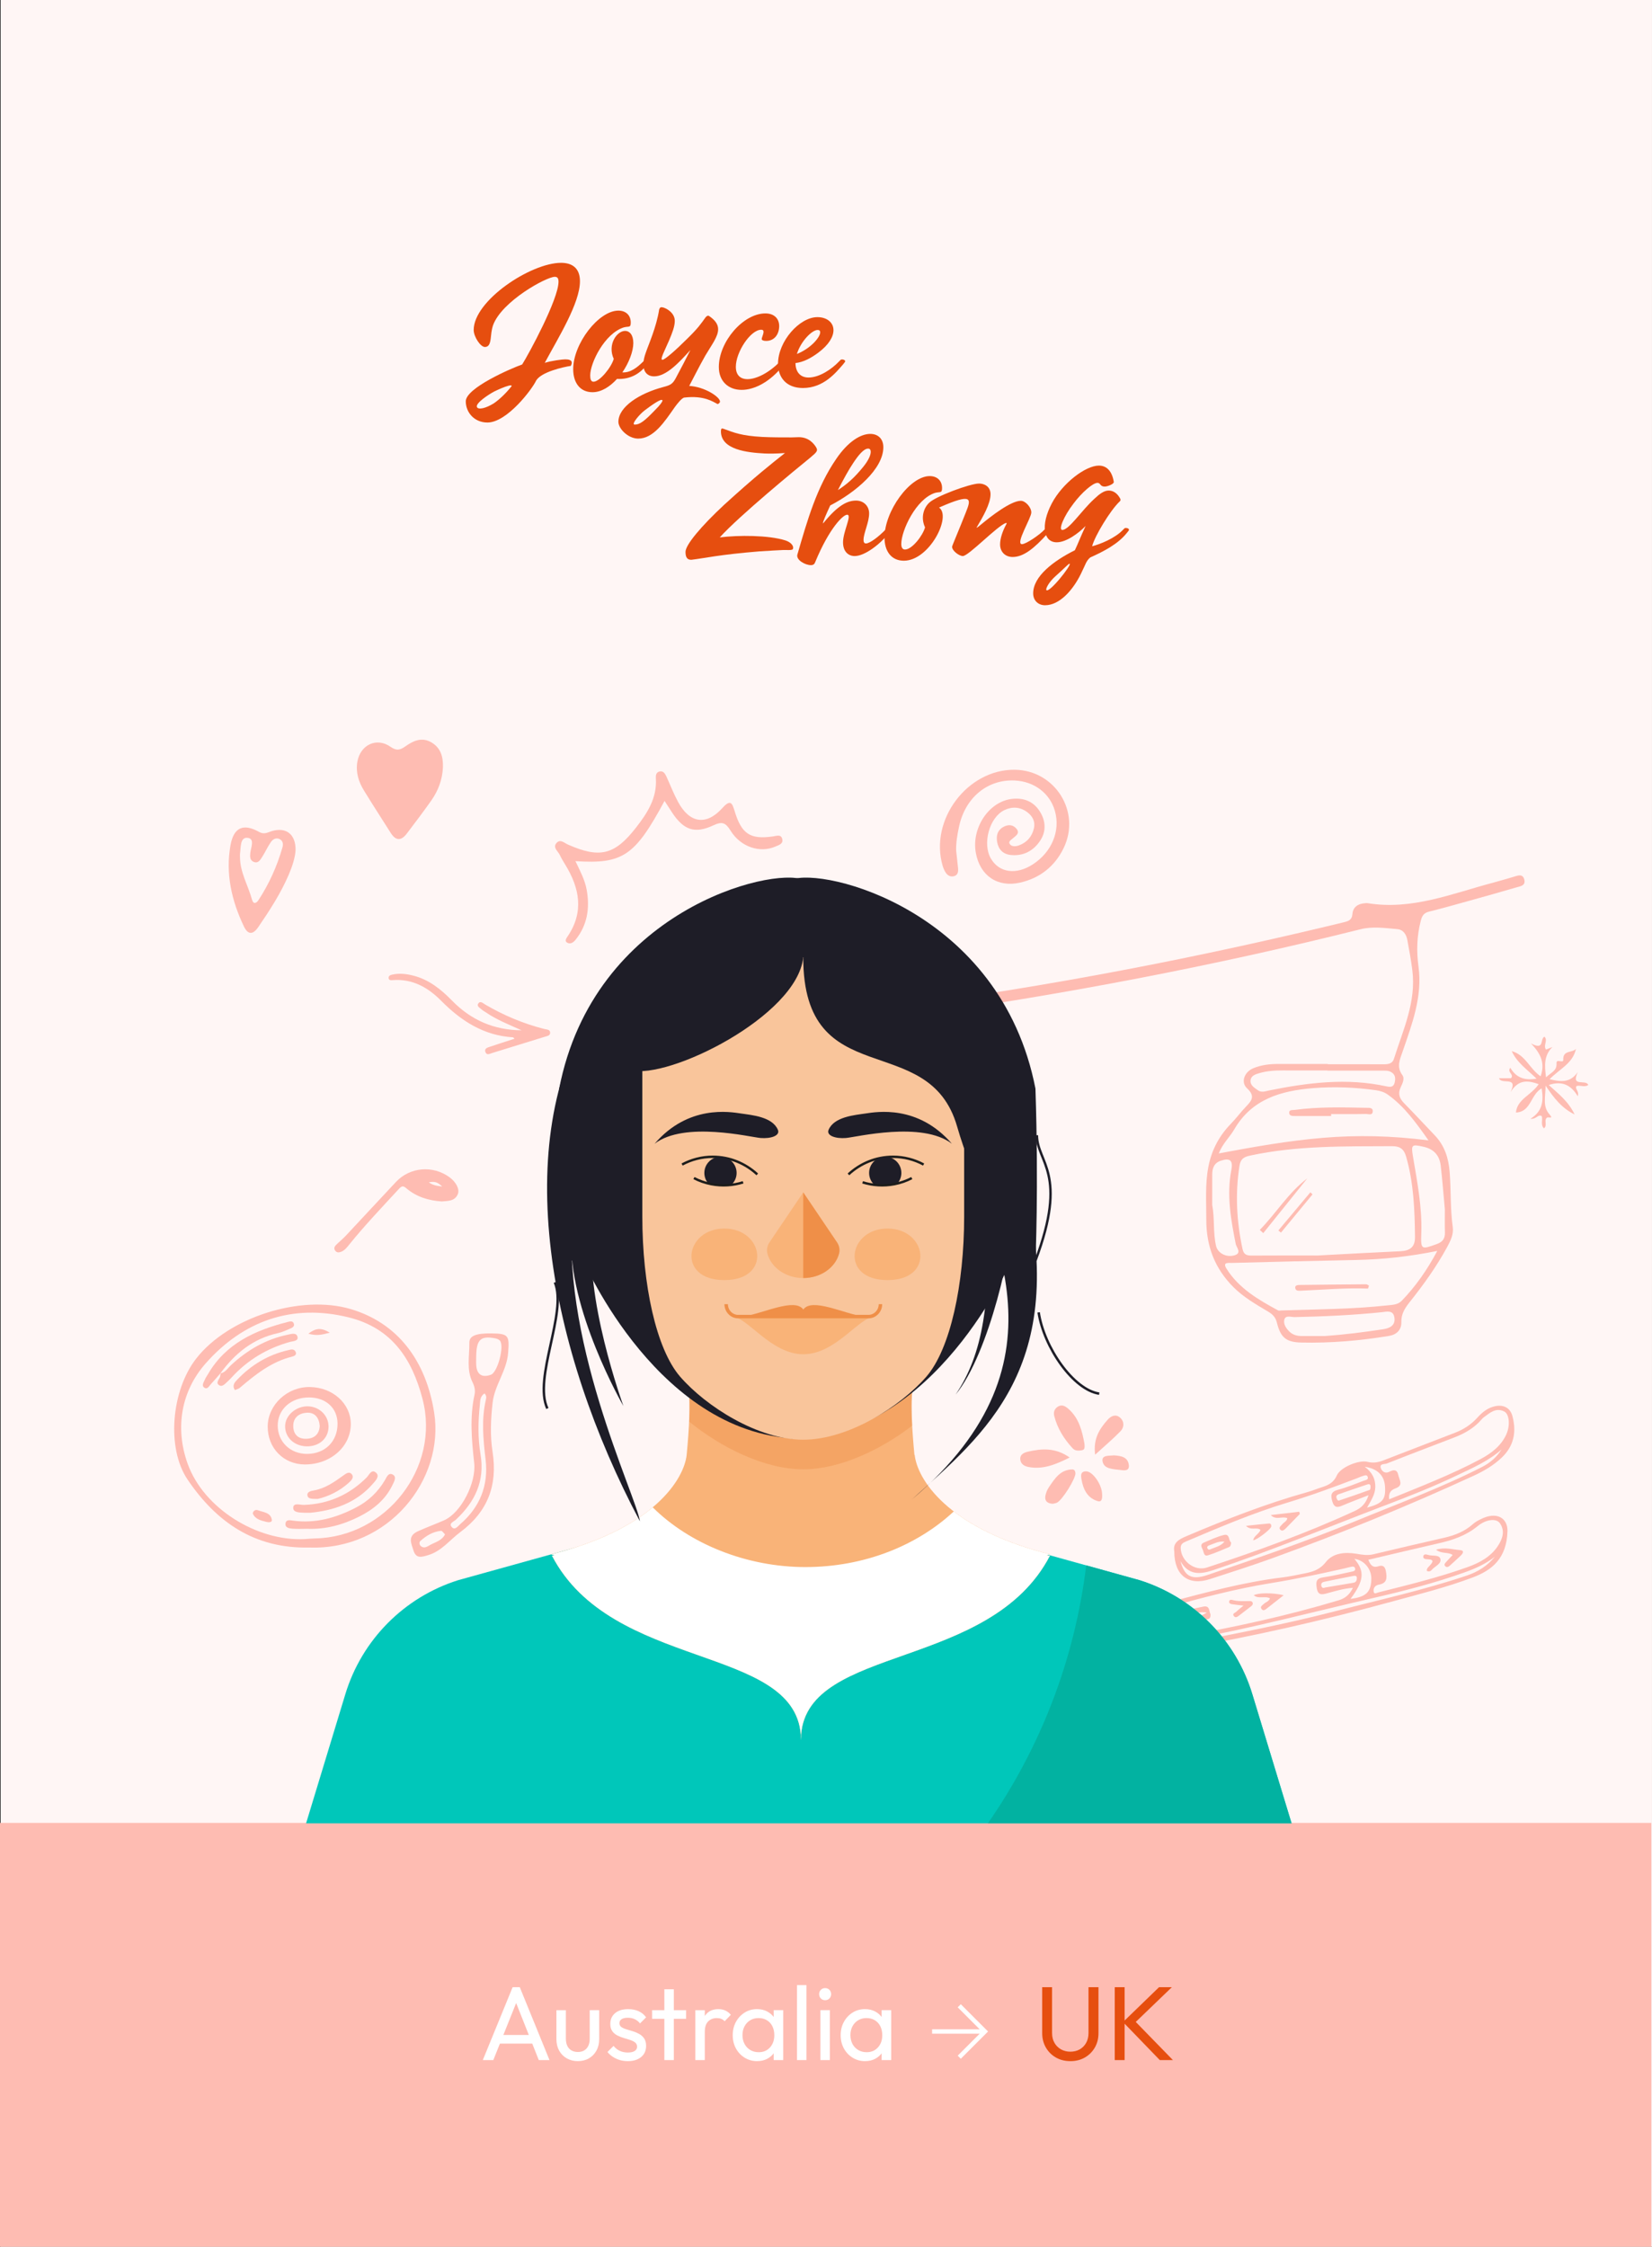 <svg xmlns="http://www.w3.org/2000/svg" id="Calque_2" viewBox="0 0 1417.91 1927.56"><rect x="0" y="0" width="1417.91" height="1927.56" fill="#333333" stroke="none"/><defs><style>.cls-1{stroke:#ef8f48;stroke-width:2.98px;}.cls-1,.cls-2,.cls-3,.cls-4{fill:none;stroke-miterlimit:10;}.cls-5{opacity:.4;}.cls-5,.cls-6,.cls-7,.cls-8,.cls-9,.cls-10,.cls-11,.cls-12,.cls-13,.cls-14,.cls-15{stroke-width:0px;}.cls-5,.cls-11{fill:#ef8f48;}.cls-2{stroke:#1d1d1b;}.cls-2,.cls-3{stroke-width:2.07px;}.cls-3,.cls-4{stroke:#1e1d27;}.cls-4{stroke-width:2.11px;}.cls-6{fill:#f9c59b;}.cls-7{fill:#f9b378;}.cls-8{fill:#1e1d27;}.cls-9{fill:#febcb2;}.cls-10{fill:#fff;}.cls-12{fill:#fff6f5;}.cls-13{fill:#e64e0f;}.cls-14{fill:#00c7ba;}.cls-15{fill:#02b2a1;}</style></defs><g id="Vectorises"><rect class="cls-12" x=".58" width="1417.32" height="1927.56"></rect><rect class="cls-9" y="1563.92" width="1417.32" height="363.64"></rect><path class="cls-13" d="m399.77,344.29c0-11.4,38.8-28.2,48.4-31.6,5.6-8.8,31.2-56,31.2-71,0-3-1-4.2-3.2-4.2-7.2,0-45.6,21-53,41.6-1.4,4.2-1.6,8-2,11.4-.6,5-2,7.2-5,7.2-3.8,0-9.6-8.8-9.6-14.6,0-25.2,49-57.6,75-57.6,9.4,0,16.2,4.4,16.2,15.8,0,18.8-18.6,48.4-30.2,70,5.6-1.8,15.2-3,17.6-3,3,0,5.6.6,5.6,3,0,.8-.4,1.6-.8,2.6-6.6,1-25.4,5.2-29.8,12.6-3.4,7.4-25,36-41.8,36-11.4,0-18.6-8.8-18.6-18.2Zm24,1.8c5-3.4,10.6-8.8,15.2-14.6.8-1-1-1-2.4-.6-3.8,1-8.6,3.2-12.4,5-5.2,2.8-16.4,10.2-14.8,13.4,1.2,2.4,7.2,1.2,14.4-3.2Z"></path><path class="cls-13" d="m556.97,310.89l-1.6,2c-5.6,7-13.6,12.8-25.8,12.2-6,6.6-13.4,11.4-21,11.4-10.8,0-16.6-8.2-16.6-19.8,0-21.8,21.8-50.2,38.8-50.2,6.4,0,10.6,4,10.6,10.2,0,4.8-1.6,3-6,4.2-16.4,5.2-28.8,30.4-28.8,41.2,0,3,.6,5.4,2.8,5.4,5.4,0,15.4-12.4,17.4-19.6-5.6-12.2,2.6-24,9.8-24,3.6,0,7,3.2,7,10.4s-3.8,17-9.4,25.2c7,.4,12.8-4.2,18.2-9.6l1.2-1.2c.8-.8,5.2,0,3.4,2.2Z"></path><path class="cls-13" d="m530.77,361.89c0-12.8,18-24.4,38.4-29.8,6-1.6,8-2.4,10.8-7.6,4.2-7.8,9.2-17.4,12.6-24.2-9.6,10.6-20.6,22.6-31.2,22.6-7.8,0-11.8-7.2-7.2-20,2.4-7.2,9.2-22,11.6-37.4.6-1.6,1.2-2.2,3-1.8,3,.6,10.4,4.6,10.4,11.6,0,4.8-2.2,10.4-5,17-3.8,8.8-8,16.4-5.6,16.4,2,0,11.6-8.4,21.6-18.4,8.8-8.6,11.4-12.4,15.4-18,1-1.2,2-1.8,3-1.2,5.6,3.8,7.8,7.4,7.8,11.4,0,6.4-5.6,13.4-11,22.6-5.8,10.2-11.6,22-13.8,26,13.6.8,26.4,9.6,26.4,13.4,0,.8-.6,1.6-2,2.2-4-2-11.6-7.6-28.6-5.6-2.2.2-6.6,6-8.2,8.2-8.8,12.6-18.2,27-31.4,27-8.8,0-17-8.6-17-14.4Zm31.4-10c4.6-4.6,6.4-7.2,6.4-8.2,0-2.8-10,4.4-15,8.2-4.6,3.4-12.2,12.4-8.8,12.4,4.4,0,8.4-3,17.4-12.4Z"></path><path class="cls-13" d="m616.97,314.89c0-21.6,20.8-46,40-46,7.8,0,11.8,4.8,11.8,10.8,0,7-4,12.8-11.2,12.8-2.2,0-3.8-.6-3.8-1.6,0-2,3.8-8-.4-8-9.2,0-21.8,19.2-21.8,31.8,0,7.2,4,10.6,10,10.6,7.6,0,18.6-5.4,28.2-15.4l1.2-1.2c.8-.8,5.2,0,3.4,2.2l-1.6,2c-12,15.2-25.6,21.6-36.2,21.6-11.4,0-19.6-7.4-19.6-19.6Z"></path><path class="cls-13" d="m724.97,310.89l-1.6,2c-5.8,6.6-16.4,20-34.2,20-14.4,0-21.4-9.2-21.4-20.8,0-19.2,18.4-40,33.8-40,8.2,0,13.8,4.6,13.8,11.2,0,5.6-4,12.6-13.2,19.4-6.2,4.6-12.6,8-19.4,8.8,0,7,3.6,12.4,11.2,12.4,9.2,0,19.8-7,26.4-14l1.2-1.2c.8-.8,5.2,0,3.4,2.2Zm-41-7.2c12-4.8,20-14.4,20-18.6,0-1.4-.8-2-2.2-2-4.8,0-14.4,9.6-17.8,20.6Z"></path><path class="cls-13" d="m588.37,473.46c0-6,13.4-22,33.2-40.4,27-24.6,41.8-36.2,52.2-44.4-1.4,0-7.6.8-17.6.4-14.8-.8-37.4-3.2-37.4-19,0-2.4.6-2.8,2.2-2.2,9.2,3.4,15.4,6,33.2,7,8.2.4,16.6.4,25.2.4,2.4,0,4.4-.2,6.2-.2,8.8,0,13,5.8,14.6,8.2,2.2,3.4,1.2,4.4-5,9.6-11.6,9.4-60.6,49.6-77.4,68.2,15.8-2,42-2,56.4,2.6,4.8,1.6,6.6,4.4,6.6,6.2,0,1-.4,1.8-1.2,1.8-1.4.4-3.8.2-7,.2-4.8.2-11.4.6-21,1.2-34.4,2.8-46.4,5.8-58.2,7.2-3,0-5-1.4-5-6.8Z"></path><path class="cls-13" d="m764.57,455.46l-1.6,2c-7.4,9.2-20.6,19.6-29.4,19.6-5.4,0-10-3.8-10-11.8,0-9,7.4-22.6,4-23.6s-15.8,11.4-27.8,40.4c-.6,1.8-1.6,2.8-3.8,2.8-4.8,0-12.8-4.4-11.6-9,8.6-29.6,16.6-57.8,33.4-82.2,10.2-15,21-21.4,29.2-21.4,6.6,0,11.2,4.2,11.2,11.4,0,18.6-23.6,38.6-45.6,50-3.6,7.8-6.2,13.8-6.2,15,0,.6.4.2.6-.2,12.2-15,20.4-19,27.8-19,6.4,0,11.2,4.6,11.2,11,0,7.8-4.8,16.8-4.8,22.8,0,1.8.6,3,2,3,3.4,0,11-5.8,16.8-11.8l1.2-1.2c.8-.8,5.2,0,3.4,2.2Zm-45.4-35c7.8-5,14.2-10.6,21.8-20,7.6-9.4,7.6-15.6,4.2-15.6-3.8,0-8.4,5.6-13,12.6-3.4,5-8.4,14-13,23Z"></path><path class="cls-13" d="m759.17,461.26c0-22.8,21.8-52.8,38.8-52.8,6.4,0,10.6,4,10.6,10.2,0,4.8-1.6,3-6,4.2-16.4,5.2-29,32.4-29,43.8,0,3,1,4.8,3.2,4.8,6,0,15.2-11.8,17.2-19-4-8.6-1-16.8,3.4-21,5.2-5.4,35-16.6,43-16.6,4.6,0,9.8,2.6,9.8,9.2,0,8.2-6.8,19.8-11.2,27.2-1.6,2.4-.6,1.8,3-1.2,8.4-7,25.6-20.4,34.2-20.4,4,0,9,5.6,9,10,0,4.8-14,27.2-8,27.2,3.4,0,15.2-8,19.2-12.4l1.2-1.2c.8-.8,5.2,0,3.4,2.2l-1.6,2c-11.8,13.2-21,20.4-30.2,20.4-6.6,0-10.8-4.6-10.8-10.8,0-5.2,2.2-11.6,5.4-17.4.4-.8.2-1.2-.4-1-7.6,2.6-32,28.4-37,28.4-3,0-9.2-4.4-9.2-8,0-.8,6.4-15.6,11.8-29.4,4.4-11.2,6.8-17.4-23-4.2,11,7.4-8.2,45.6-30.2,45.6-10.8,0-16.6-8.2-16.6-19.8Z"></path><path class="cls-13" d="m886.77,509.06c0-14.6,17.4-27.8,35.8-37,2.6-5.4,4.8-11.4,9.2-20.8-5.8,6-16.4,14-24.8,14-11.4,0-14-14.8-4.2-33.4,9.2-17.4,29-32.4,40.4-32.4,7,0,11.4,5.2,12.8,14,.2,1.8-5.4,4-7.8,4-4.2,0-3.4-3.2-6.2-3.2-4,0-13.6,8.4-20.6,17.8-8.2,10.6-13.2,22.6-9.6,22.6,5.8,0,16.6-16.8,27.4-26.6,4.4-4.2,8.4-7.2,12.4-7.2,3.4,0,7,1.8,9.6,6.4,1,1.6.6,2.4-.6,3.4-7.6,7.4-20.8,28.8-23.2,38,7-1.8,19.6-6.8,26.6-14.2l1.2-1.2c.8-.8,5.2,0,3.4,2.2l-1.6,2c-7.4,9.2-19.2,15.4-31.2,20.8-3.6,3-3.8,5.6-8.2,14.4-6.4,13-17.8,26.6-30.6,26.6-5.6,0-10.2-3.8-10.2-10.2Zm31.2-25.4c-1,0-3.8,3.4-12.4,11-9.8,9-11.6,20.2,3.6,2.4,5.4-6.4,10.2-13.4,8.8-13.4Z"></path><path class="cls-13" d="m918.66,1768.33c-4.63,0-8.76-1.04-12.39-3.11-3.64-2.07-6.5-4.93-8.61-8.56-2.1-3.63-3.15-7.77-3.15-12.39v-39.39h8.47v39.21c0,3.31.69,6.16,2.07,8.56,1.38,2.4,3.26,4.27,5.63,5.59,2.37,1.32,5.03,1.98,7.98,1.98s5.75-.66,8.07-1.98c2.31-1.32,4.15-3.18,5.5-5.59,1.35-2.4,2.03-5.23,2.03-8.47v-39.3h8.56v39.48c0,4.63-1.05,8.74-3.15,12.35-2.1,3.61-4.96,6.44-8.56,8.52-3.61,2.07-7.75,3.11-12.44,3.11Z"></path><path class="cls-13" d="m956.78,1767.43v-62.55h8.47v62.55h-8.47Zm38.67,0l-31.55-32.63,30.92-29.92h11l-33.35,32.09v-4.69l34.25,35.15h-11.27Z"></path><path class="cls-10" d="m414.39,1767.43l25.6-62.55h6.13l25.51,62.55h-9.19l-21-52.91h3.15l-21.18,52.91h-9.01Zm12.17-14.15v-7.39h32.9v7.39h-32.9Z"></path><path class="cls-10" d="m495.96,1768.33c-3.55,0-6.71-.8-9.51-2.39-2.79-1.59-4.97-3.8-6.53-6.62-1.56-2.82-2.34-6.1-2.34-9.82v-24.88h8.11v24.51c0,2.34.41,4.37,1.22,6.08.81,1.71,2,3.02,3.56,3.92,1.56.9,3.39,1.35,5.5,1.35,3.18,0,5.68-1.01,7.48-3.02,1.8-2.01,2.7-4.79,2.7-8.34v-24.51h8.11v24.88c0,3.73-.78,7-2.34,9.82-1.56,2.82-3.71,5.03-6.44,6.62-2.73,1.59-5.9,2.39-9.51,2.39Z"></path><path class="cls-10" d="m538.77,1768.33c-2.4,0-4.67-.32-6.8-.95-2.13-.63-4.1-1.53-5.9-2.7-1.8-1.17-3.37-2.57-4.69-4.19l5.23-5.23c1.56,1.92,3.36,3.35,5.41,4.28,2.04.93,4.33,1.4,6.85,1.4s4.48-.44,5.86-1.31c1.38-.87,2.07-2.09,2.07-3.65s-.56-2.78-1.67-3.65c-1.11-.87-2.54-1.59-4.28-2.16-1.74-.57-3.59-1.14-5.54-1.71-1.95-.57-3.8-1.31-5.54-2.21-1.74-.9-3.17-2.13-4.28-3.7-1.11-1.56-1.67-3.63-1.67-6.22s.63-4.82,1.89-6.71,3.02-3.35,5.27-4.37c2.25-1.02,4.97-1.53,8.16-1.53,3.36,0,6.35.59,8.97,1.76s4.76,2.93,6.44,5.27l-5.23,5.23c-1.2-1.56-2.69-2.76-4.46-3.61-1.77-.84-3.77-1.26-5.99-1.26-2.34,0-4.13.41-5.36,1.22-1.23.81-1.85,1.94-1.85,3.38s.54,2.55,1.62,3.33c1.08.78,2.51,1.44,4.28,1.98,1.77.54,3.62,1.1,5.54,1.67,1.92.57,3.75,1.34,5.5,2.3,1.74.96,3.17,2.25,4.28,3.88,1.11,1.62,1.67,3.76,1.67,6.4,0,4.03-1.43,7.21-4.28,9.55-2.85,2.34-6.69,3.52-11.49,3.52Z"></path><path class="cls-10" d="m559.68,1732.01v-7.39h29.2v7.39h-29.2Zm10.55,35.42v-60.75h8.11v60.75h-8.11Z"></path><path class="cls-10" d="m596.81,1767.43v-42.81h8.11v42.81h-8.11Zm8.11-24.42l-3.06-1.35c0-5.47,1.26-9.82,3.79-13.07,2.52-3.24,6.16-4.87,10.91-4.87,2.16,0,4.12.38,5.86,1.13,1.74.75,3.36,2,4.87,3.74l-5.32,5.5c-.9-.96-1.89-1.65-2.97-2.07s-2.34-.63-3.79-.63c-3,0-5.47.96-7.39,2.88-1.92,1.92-2.88,4.84-2.88,8.74Z"></path><path class="cls-10" d="m649.81,1768.33c-3.91,0-7.45-.98-10.64-2.93-3.19-1.95-5.69-4.61-7.53-7.98-1.83-3.37-2.75-7.15-2.75-11.36s.92-7.99,2.75-11.36c1.83-3.37,4.33-6.04,7.48-8.02,3.15-1.98,6.71-2.97,10.68-2.97,3.24,0,6.14.68,8.7,2.03,2.55,1.35,4.61,3.22,6.17,5.59,1.56,2.37,2.43,5.12,2.61,8.25v12.89c-.18,3.06-1.04,5.8-2.57,8.2-1.53,2.4-3.58,4.28-6.13,5.63-2.55,1.35-5.48,2.03-8.79,2.03Zm1.35-7.66c4.02,0,7.27-1.37,9.73-4.1,2.46-2.73,3.7-6.23,3.7-10.5,0-2.94-.56-5.51-1.67-7.71-1.11-2.19-2.69-3.9-4.73-5.14-2.04-1.23-4.42-1.85-7.12-1.85s-5.09.63-7.17,1.89c-2.07,1.26-3.7,2.99-4.87,5.18s-1.76,4.7-1.76,7.53.59,5.42,1.76,7.62,2.81,3.92,4.91,5.18c2.1,1.26,4.51,1.89,7.21,1.89Zm12.89,6.76v-11.54l1.53-10.46-1.53-10.36v-10.46h8.2v42.81h-8.2Z"></path><path class="cls-10" d="m684.06,1767.43v-64.35h8.11v64.35h-8.11Z"></path><path class="cls-10" d="m708.21,1716.05c-1.5,0-2.73-.5-3.7-1.49-.96-.99-1.44-2.24-1.44-3.74s.48-2.66,1.44-3.65c.96-.99,2.19-1.49,3.7-1.49s2.73.5,3.7,1.49c.96.99,1.44,2.21,1.44,3.65s-.48,2.75-1.44,3.74c-.96.99-2.19,1.49-3.7,1.49Zm-4.06,51.37v-42.81h8.11v42.81h-8.11Z"></path><path class="cls-10" d="m742.46,1768.33c-3.91,0-7.45-.98-10.64-2.93-3.19-1.95-5.69-4.61-7.53-7.98-1.83-3.37-2.75-7.15-2.75-11.36s.92-7.99,2.75-11.36c1.83-3.37,4.33-6.04,7.48-8.02,3.15-1.98,6.71-2.97,10.68-2.97,3.24,0,6.14.68,8.7,2.03,2.55,1.35,4.61,3.22,6.17,5.59,1.56,2.37,2.43,5.12,2.61,8.25v12.89c-.18,3.06-1.04,5.8-2.57,8.2-1.53,2.4-3.58,4.28-6.13,5.63-2.55,1.35-5.48,2.03-8.79,2.03Zm1.35-7.66c4.02,0,7.27-1.37,9.73-4.1,2.46-2.73,3.7-6.23,3.7-10.5,0-2.94-.56-5.51-1.67-7.71-1.11-2.19-2.69-3.9-4.73-5.14-2.04-1.23-4.42-1.85-7.12-1.85s-5.09.63-7.17,1.89c-2.07,1.26-3.7,2.99-4.87,5.18s-1.76,4.7-1.76,7.53.59,5.42,1.76,7.62,2.81,3.92,4.91,5.18c2.1,1.26,4.51,1.89,7.21,1.89Zm12.89,6.76v-11.54l1.53-10.46-1.53-10.36v-10.46h8.2v42.81h-8.2Z"></path><polygon class="cls-10" points="824.65 1719.51 822 1722.16 840.86 1741.02 800.02 1741.02 800.02 1744.77 840.86 1744.77 822 1763.63 824.65 1766.28 848.04 1742.9 824.65 1719.51"></polygon><path class="cls-9" d="m1139.62,913.07c15.87,0,31.73-.05,47.6.03,3.96.02,7.8-.29,9.17-4.65,7.84-24.79,19.24-48.88,15.82-75.97-1.09-8.63-2.66-17.2-4.24-25.76-.9-4.9-3.37-9.14-8.78-9.59-10.48-.88-20.94-2.52-31.51.12-125.84,31.48-253.11,55.66-381.51,73.94-1.23.18-2.46.35-3.7.46-3.4.31-6.62-.25-6.82-4.35-.17-3.46,2.61-4.45,5.66-4.89,15.99-2.33,31.98-4.73,47.96-7.14,108.86-16.42,216.71-37.92,323.67-63.91,3.97-.97,7.43-1.71,7.86-7.26.47-6.13,5.08-8.88,11.06-9.22.62-.03,1.26-.13,1.86-.03,38.12,6.3,72.83-8.36,108.39-17.72,5.71-1.5,11.35-3.26,17.02-4.88,3.57-1.03,7.85-2.96,9.19,2.42,1.31,5.3-3.67,5.73-7.02,6.72-13.42,3.94-26.88,7.7-40.35,11.45-11.37,3.16-22.73,6.4-34.19,9.23-4.53,1.12-6.12,3.27-7.32,7.95-3.39,13.13-3.76,25.97-1.92,39.45,3.47,25.51-5.55,49.08-13.64,72.64-2.28,6.65-5.46,13.08-.29,20.17,2.36,3.23.05,7.36-1.45,10.69-2.43,5.39-1,9.42,2.92,13.42,8.92,9.11,17.6,18.46,26.41,27.68,8.37,8.76,11.8,19.39,12.75,31.27,1.27,15.82.47,31.74,2.68,47.52.84,6.03-1.83,11.51-4.69,16.8-9.22,17.03-20.48,32.68-32.52,47.77-3.99,5-7.06,9.96-6.91,16.75.16,6.95-4.16,10.92-10.75,12-24.91,4.07-50.01,6.23-75.25,5.64-12.94-.3-17.65-4.3-20.83-17.07-1.18-4.73-3.66-7.16-7.65-9.54-10.4-6.19-20.96-12.23-29.65-20.92-16.03-16.04-23.34-35.15-23.29-57.98.03-15.25-1.11-30.5,1.84-45.56,2.75-14.05,9.2-26.29,19.29-36.63,4.56-4.67,8.41-10.01,12.95-14.7,4.96-5.12,8.07-9.09.92-15.68-5.66-5.22-2.38-14.06,5.35-17.26,6.68-2.77,13.8-3.64,21.01-3.65,14.31,0,28.62,0,42.93,0,0,.08,0,.17,0,.25Zm-8.52,164.07c26.62-1.4,48.63-2.66,70.65-3.65,8.06-.36,12.84-3.23,12.74-12.19-.25-23.32-1.11-46.53-7.67-69.14-1.79-6.17-5.05-8.85-12.02-8.82-40.67.18-81.35-.57-121.49,8.01-5.54,1.19-8.48,2.64-9.46,8.87-3.78,23.98-2.47,47.63,2.59,71.26,1.03,4.8,3.46,5.75,7.76,5.72,20.49-.14,40.99-.06,56.88-.06Zm102.52-3.93c-24.08,4.85-46.83,7.34-69.8,7.78-35.42.68-70.84,1.62-106.26,2.52-3.01.08-8.58-.98-4.85,4.96,10.63,16.92,27.33,26.61,44.32,35.8.72.39,1.84.06,2.77.03,30.43-.96,60.9-1.1,91.22-4.38,4.24-.46,8.76-.48,12.11-3.96,11.9-12.35,21.65-26.19,30.49-42.75Zm-7.51-94.82c-10.9-15.38-20.76-29.14-34.87-39.22-3.07-2.2-6.56-3.31-10.36-3.83-17.91-2.49-35.88-3.24-53.89-1.77-27.5,2.25-52.5,9.27-67.66,35.43-3.91,6.74-10.02,12.14-13.25,20.57,30.23-5.66,59.5-10.86,89.19-13.36,29.73-2.51,59.34-1.86,90.83,2.19Zm14.02,59.17c-1.32-14.15-2.2-25.93-3.59-37.65-1.02-8.56-5.83-14.04-14.54-16.01-10.53-2.39-11-2.02-9.15,8.95,3.61,21.43,7.77,42.8,7.05,64.72-.48,14.72-.3,14.7,13.45,9.7,4.7-1.71,6.99-4.58,6.84-9.72-.23-7.45-.06-14.91-.06-19.98Zm-100.81-119.02v-.15c-12.72,0-25.45.05-38.17-.02-6.86-.04-13.67.39-20.27,2.33-3.26.96-7.02,2.07-7.51,6.05-.53,4.34,3.16,6.36,6.16,8.56,3.22,2.36,6.5.91,9.82.24,33.32-6.75,66.75-10.91,100.56-3.53,3.47.76,6.2.8,7.16-3.35.83-3.58.59-6.79-3.04-8.89-2.58-1.5-5.41-1.21-8.17-1.22-15.52-.05-31.03-.02-46.55-.02Zm-2.26,227.71c16.8-1.18,33.44-3.31,50.03-5.82,5.64-.85,10.73-3.17,9.73-10.02-1-6.84-6.62-5.04-11.13-4.59-24.75,2.52-49.56,3.66-74.42,4.17-3.08.06-7.93-1.93-8.95,2.25-.93,3.81,1.69,7.78,4.82,10.6,2.91,2.62,6.55,3.41,10.38,3.41,6.52,0,13.04,0,19.56,0Zm-96.62-112.5c2.23,11.72.59,23.61,3.31,35.24,1.39,5.95,8.51,10.06,15.78,8.01,6.59-1.86,1.66-6.86,1.1-9.71-4.18-21.08-7.94-42.08-3.76-63.64,1.59-8.2-1.28-10.49-9.27-7.73-5.65,1.95-7.12,6.45-7.15,11.78-.04,8.68-.01,17.36-.01,26.05Z"></path><path class="cls-9" d="m1286.64,925.04h10.28c2.95-3.42-3.7-4.89-.63-8.97,4.94,8.55,12.38,11.11,22.52,9.35-7.81-7.68-16.67-13.5-21.29-23.59,11.8,3.14,15.43,15.38,24.8,21.56,3.6-10.28,1.08-18.6-8.31-28.17,12.06,6.27,7.51-3.76,11.55-5.8,3.36,3.1-1.34,7.59,1.4,11.06,1.75-.7,3.61-1.44,5.48-2.19-7.33,7.17-6.85,15.8-5.46,26.02,3.96-4.15,9.46-5.32,8.98-12.14-.3-4.26,5.98.58,5.8-2.96-.43-8.42,7.66-5.75,10.87-9.33-2.6,12.42-14.08,17.27-22.62,26,9.44,2.25,17.36,3.48,24.17-5.99-6.18,13.31,6.93,5.67,9.04,10.94-3.14,2.35-6.93-.15-10.14.97-1.54,2.67,2.47,4,1.11,8.71-5.86-9.8-13.6-13.43-24.9-9.65,8.18,7.45,16.78,13.89,22.2,25.28-11.07-5.47-17.51-13.75-24.89-24.7-.2,10.3-2.6,17.85,3.26,24.54,3.99,4.55-.83,2.01-2.09,2.93-2.91,2.11.68,6.6-2.58,9.12-3.19-3.02-.81-7.06-1.93-10.52-3.31-1.77-4.39,2.84-9.68,2.36,10.64-6.61,11.31-15.5,9.63-26.12-9.64,5.37-9.01,20.25-22.09,20.74,1.1-11.6,13.39-14.93,19.53-24.35-9.48-3.37-17.41-4.09-24.07,6.79,6.57-14.35-7.78-5.83-9.96-11.88Z"></path><path class="cls-9" d="m1081.29,1055.18c14.06-14.33,24.43-31.85,40.78-44.23-12.61,15.67-25.21,31.34-37.82,47.01-.99-.93-1.97-1.85-2.96-2.78Z"></path><path class="cls-9" d="m1126.53,1024.71c-9.03,10.94-18.07,21.88-27.1,32.82-.73-.63-1.46-1.26-2.2-1.89,9.15-10.9,18.3-21.8,27.45-32.71.62.59,1.23,1.18,1.85,1.78Z"></path><path class="cls-9" d="m1174.16,1105.52c-19.19-.72-38.27,1.02-57.39,1.8-1.95.08-4.82.49-5.1-2.55-.17-1.84,1.78-2.33,3.35-2.35,19.17-.24,38.34-.45,57.5-.59.82,0,1.65.74,2.47,1.14-.28.85-.56,1.7-.83,2.55Z"></path><path class="cls-9" d="m1142.51,957.47c-10.23,0-20.45,0-30.68,0-2.2,0-5.05.11-5.32-2.48-.33-3.17,2.88-2.5,4.81-2.76,20.37-2.76,40.84-2.2,61.31-1.8,2.34.05,5.82-.41,5.6,3.12-.24,3.72-3.88,2.11-5.95,2.16-9.92.21-19.84.09-29.76.09,0,.56,0,1.12,0,1.68Z"></path><path class="cls-9" d="m1007.87,1330.99c-1.4-7.76,4.58-10.57,10.77-13.2,33.87-14.36,68.1-27.74,103.59-37.67,4.23-1.18,8.31-2.91,12.51-4.23,5.55-1.74,10.02-4.01,12.69-10.1,3.02-6.89,18.81-13.52,26.38-11.6,4.94,1.25,9.24.38,13.6-1.29,20.56-7.87,41.09-15.82,61.63-23.77,7.36-2.85,13.75-7.04,19.1-12.99,4.18-4.65,9.06-8.56,15.52-9.79,7.03-1.34,12.57,1.62,14.42,8.48,3.64,13.51,1.39,25.69-9.12,35.68-7.04,6.69-15.26,11.51-24.04,15.55-56.52,26-114.08,49.48-172.56,70.68-17.77,6.44-35.8,12.16-53.78,18.01-18.56,6.04-30.73-3.17-30.7-23.77Zm166.76-48.19c-8.26,3.23-15.02,5.71-21.64,8.53-4.22,1.8-7.54,3.12-9.41-3.04-1.63-5.36-1.47-8.52,4.92-10.18,7.48-1.95,14.69-5.01,21.96-7.73,1.5-.56,4.24-.72,3.48-3.21-.74-2.45-3.01-1.15-4.63-.72-1.49.4-2.89,1.14-4.34,1.69-19.82,7.59-39.74,14.92-60.06,21.04-29.79,8.98-58.33,21.17-86.91,33.29-2.34.99-4.66,2.13-4.61,5.5.18,11.25,11.91,20.37,22.46,16.89,43.04-14.18,85.63-29.53,126.85-48.51,5.46-2.51,9.49-6.02,11.93-13.56Zm17.71,3.52c26.87-10.96,53.47-21.14,78.57-34.6,9.05-4.85,17.56-11.25,22.02-21.23,3.38-7.57,2.57-17.26-1.83-19.51-7.07-3.62-12.26,1.07-17.48,4.92-.62.46-1.22.98-1.72,1.57-6.35,7.57-14.62,12.28-23.66,15.77-19.32,7.45-38.7,14.75-57.95,22.37-1.88.75-6.44-.09-5.16,3.88.89,2.75,3.65,5.16,7.47,3.14,3.51-1.86,6.53-2.05,7.54,2.81.87,4.16,4.79,8.94-2.42,11.51-3.71,1.32-6.16,3.74-5.38,9.36Zm-179.18,52.96c3.5,13.19,9.58,16.59,23.22,11.97,42.21-14.29,84.41-28.63,125.64-45.65,36.88-15.22,74.43-28.85,110.04-47.04,6.92-3.54,12.54-8.38,16.69-14.98-11.24,9.93-24.79,15.82-38.05,22.14-20.37,9.71-41.34,18.01-62.42,26.01-48.93,18.59-97.26,38.72-146.94,55.34-11.42,3.82-21.28,4.52-28.19-7.79Zm158.17-80.92c6.63,5,9.24,10.59,9.09,17.49-.14,6.57-3.92,11.8-7.07,17.63,13.51-3.73,16.16-7.01,15.38-18.42-.63-9.12-6.36-15.02-17.4-16.7Zm-22.19,29.08c8.95-3.06,17.75-6,26.45-9.2.61-.22.87-2.38.68-3.54-.3-1.81-1.86-1.44-3.09-1.02-8.08,2.73-16.15,5.47-24.19,8.29-1.58.56-2.56,1.7-1.72,3.6.42.96.76,1.93,1.86,1.87Z"></path><path class="cls-9" d="m1293.87,1313.6c-.67,23.62-13.46,33.6-29.83,39.76-22.81,8.57-46.49,14.46-69.97,20.87-59.26,16.17-119.09,29.85-179.64,40.32-8.35,1.44-15.43.79-20.49-6.96-5.57-8.53-5.87-17.63-2.45-26.76,1.59-4.25,6.45-4.85,10.45-5.89,32.57-8.52,65.03-17.52,98.59-21.57,6.42-.77,12.77-2.2,19.12-3.46,7.04-1.4,13.13-3.11,18.3-9.74,6.19-7.94,16.76-8.74,26.38-7.11,4.94.84,9.47,1.62,14.43.43,20.15-4.84,40.34-9.51,60.54-14.12,9.24-2.11,17.81-5.39,24.99-11.86,1.89-1.71,4.26-2.96,6.56-4.12,13.74-6.96,23.17-1.12,23.04,10.22Zm-132.67,48.65c-8.45.67-15.33,2.87-22.27,4.74-4.43,1.2-7.79,1.78-8.77-4.63-.82-5.35-.46-8.22,5.68-9.1,8.19-1.18,16.26-3.17,24.37-4.88,1.47-.31,3.38-.68,2.86-2.79-.5-2.06-2.37-1.55-3.85-1.27-1.78.34-3.51.89-5.28,1.29-20.96,4.73-41.96,9.2-63.19,12.63-30.45,4.91-60.24,12.8-89.9,21.16-2.28.64-4.53,1.36-5.17,4.08-2.16,9.24,8.81,22.39,17.8,20.78,45.66-8.15,90.97-17.9,135.43-31.29,5.14-1.55,9.25-4.37,12.29-10.73Zm13.23-24.06c1.68,4.17,3.61,7.25,8.66,5.57,3.86-1.28,5.72.29,6.41,4.23.97,5.54,1.29,10.28-6.05,11.54-3.12.54-5.12,3.04-4.37,6.29.5,2.17,2.58.72,3.91.39,25.87-6.51,51.83-12.8,76.96-21.84,10-3.6,19.62-8.8,25.69-18.03,3.89-5.91,6.43-12.91,1.63-19.61-3.04-4.25-11.77-3.35-19.08,2.64-9.78,8.01-21.05,11.87-33.04,14.6-20.19,4.6-40.32,9.43-60.71,14.22Zm108.54-2.56c-7.73,6.07-16.43,9.98-25.5,13.23-25.89,9.28-52.47,16.08-79.23,22.24-52.24,12.03-104.09,25.78-156.86,35.5-11.25,2.07-21.63,3.03-27.1-10.64,2.1,13.46,7.59,16.96,21.61,14.26,43.49-8.35,86.99-16.74,129.9-27.82,37.85-9.77,76.07-18.16,113.19-30.66,9.54-3.21,17.68-8.34,24-16.11Zm-123.82,36.14c13.53-1.75,17.67-5.9,17.85-17.26.13-8.54-6.34-16.14-14.51-17.07,9.01,10.65,8.33,18.65-3.34,34.33Zm-21.75-9.77c8.09-1.37,16.18-2.75,24.27-4.09,2.27-.38,2.86-2.05,2.93-3.9.09-2.33-1.68-2.21-3.21-1.91-8.31,1.62-16.62,3.26-24.91,4.99-1.61.34-2.78,1.32-2.43,3.27.35,2,1.67,2.37,3.35,1.64Z"></path><path class="cls-9" d="m1056.64,1323.3c0,2.28-.64,3.53-1.85,4.03-5.96,2.47-11.88,5.14-18.02,7.05-3.7,1.15-3.46-2.9-4.52-4.97-1.07-2.1-2.26-4.58.88-5.9,5.71-2.4,11.38-5.15,17.35-6.59,5.3-1.28,3.85,4.98,6.16,6.38Zm-5.73-.67c-4.99-.64-8.97,1.8-13.21,3.25-.81.28-1.94.98-1.46,2.3.4,1.1,1.33,1.64,2.39,1.15,4.24-1.94,9.11-2.67,12.28-6.7Z"></path><path class="cls-9" d="m1115.66,1298.86c-3.93,4.04-7.86,8.09-11.8,12.13-1.5,1.53-3.41,3.3-5.19,1.14-1.38-1.69.85-3.11,1.94-4.46,1.41-1.73,3.94-2.55,4.31-5.17-4.62-1.99-9.54,2.09-14.23-2.67,8.15-.95,16.29-1.91,24.44-2.86l.52,1.89Z"></path><path class="cls-9" d="m1075.61,1321.45c.64-3.92,4.89-5.2,6.3-8.91-3.32-2.74-8.06.95-12.48-3.44,7.26-.77,13.5-1.53,19.77-2.02,1.35-.11,2.18,1.11,1.86,2.69-.5,2.46-12.57,11.65-15.45,11.68Z"></path><path class="cls-9" d="m1038.99,1384.91c.04,1.96-.18,3.65-1.96,4.11-6.45,1.66-12.88,3.76-19.46,4.49-3.58.4-2.79-4.17-3.63-6.61-.94-2.73.46-4.45,3.15-5.07,5.25-1.2,10.5-2.45,15.79-3.47,5.75-1.12,4.67,4.05,6.1,6.55Zm-3.21-1.47c-6.79-1.03-11.04,1.04-15.44,1.89-.91.18-1.91.78-1.76,2.09.16,1.37,1.25,1.7,2.19,1.39,4.4-1.43,9.35-1.33,15.01-5.37Z"></path><path class="cls-9" d="m1101.82,1368.59c-5.2,4.09-9.62,7.56-14.05,11.03-1.42,1.12-3.19,2.77-4.72,1.14-2.14-2.27.48-3.49,1.88-4.85,1.59-1.56,4.25-1.94,5.08-4.64-4.35-2.35-9.78.9-13.92-2.65,4.07-2.16,16.09-2.28,25.73-.02Z"></path><path class="cls-9" d="m1067.3,1377.5c-4.6-.54-7.33-.77-10.02-1.22-1.22-.21-2.65-.84-2.28-2.44.39-1.66,1.84-1.42,3.11-1.08,4.54,1.22,9.18.89,13.8.86,1.27,0,2.71-.11,3.24,1.4.5,1.44-.48,2.4-1.51,3.2-3.44,2.68-6.9,5.34-10.35,8-1.27.98-2.86,1.92-4.09.49-2.05-2.36.89-2.89,1.94-3.96,1.4-1.44,3.06-2.64,6.17-5.25Z"></path><path class="cls-9" d="m1232.55,1329.55c7.88-2.35,14.18-.12,20.46.32,4.08.29,2.76,2.82.77,4.71-2.99,2.85-6.06,5.6-9.11,8.39-1.18,1.08-2.62,2.12-4.07.87-1.68-1.44-.21-2.77.76-3.89,1.67-1.9,3.45-3.71,5.47-5.87-4.18-2.82-9.38-.7-14.28-4.54Z"></path><path class="cls-9" d="m1224.65,1347.74c-.21-2.1,1.16-3.08,2.16-4.18,2.69-2.94,4.95-5.65-1.7-5.83-1.64-.04-3.69-.44-3.54-2.17.21-2.58,2.49-2.07,4.24-1.52,3.59,1.13,9.32-.39,10.42,3.3,1.25,4.19-4.39,6.25-7.06,9.2-.93,1.03-2.19,2.35-4.52,1.19Z"></path><path class="cls-9" d="m820.68,729.86c.53,4.89,1.09,9.78,1.59,14.67.31,3.1.12,6.22-3.5,7.19-3.24.87-5.76-.81-7.39-3.56-.99-1.67-1.77-3.52-2.32-5.39-11.46-39.3,21.25-82.82,61.88-82.37,34.57.39,57.08,36.06,41.97,67.23-7.54,15.56-20.25,25.7-37.28,29.58-19.45,4.43-34.52-5.87-38.08-25.52-3.88-21.43,11.34-44.14,31.12-46.3,9.94-1.08,18.25,2.07,23.75,10.7,5.2,8.17,5.68,17.08.39,25.11-5.75,8.72-14.33,13.42-25.19,12.33-6.74-.67-10.68-4.77-11.8-11.32-.89-5.19.25-9.89,5.26-12.7,4.2-2.35,8.49-2.17,11.53,1.72,2.98,3.81-.82,5.79-3.15,7.91-1.64,1.5-4.58,2.91-2.5,5.36,1.73,2.03,5.02,1.71,7.48.83,7.01-2.52,11.44-7.7,13.02-14.88,1.25-5.69-1.35-10.4-5.85-13.72-6.05-4.47-12.82-4.93-19.55-1.7-12.83,6.16-19.05,28.66-11.64,41.47,7.12,12.32,21.78,14.36,36.11,5.04,16.29-10.6,23.75-28.69,18.89-45.83-4.29-15.12-17.74-25.31-34.47-26.1-23.35-1.11-42.55,14.68-47.83,39.67-1.42,6.73-2.64,13.56-2.45,20.56Z"></path><path class="cls-9" d="m379.13,1030.77c-11.5-.77-21.74-3.98-30.32-11.26-2.63-2.23-3.91-2.23-6.29.35-14.46,15.7-29.21,31.13-42.65,47.75-2.04,2.52-4,5.19-7.17,6.38-1.82.68-3.74.86-5.1-1.15-1.23-1.81-.48-3.4.74-4.64,2.67-2.71,5.69-5.08,8.29-7.84,14.47-15.43,28.81-30.99,43.29-46.4,11.99-12.76,31.7-14.36,45.95-3.91,5.59,4.1,8.86,10.34,7.08,14.46-2.73,6.33-8.76,5.71-13.82,6.26Zm.42-12.81c-4.08-3.85-6.34-4.54-11.51-3.6,3.44,2.56,7.26,3.12,11.51,3.6Z"></path><path class="cls-9" d="m380.17,658.49c-.53,10.42-4.04,19.87-9.99,28.31-6.79,9.63-13.94,19-21.05,28.4-4.81,6.35-9.47,6.24-13.8-.64-7.68-12.18-15.56-24.24-23.06-36.53-4.52-7.41-7.05-15.47-5.57-24.36,2.45-14.62,16.51-21.42,28.5-12.95,5.24,3.7,8.4,2.69,12.77-.41,6.93-4.91,14.38-8.3,22.73-3.14,7.93,4.9,9.73,12.68,9.47,21.33Z"></path><path class="cls-9" d="m253.68,729.56c-.37,6.15-2.75,13.63-5.86,20.88-6.88,16.05-16.35,30.63-26.16,44.97-4.6,6.72-8.87,6.66-12.36-.66-10.5-22.02-15.84-45.23-11.46-69.62,2.75-15.31,11.05-18.96,24.54-11.38,4.47,2.51,7.49.29,11.05-.75,12.03-3.53,20.53,2.6,20.25,16.57Zm-47.68,5.81c.02,13.13,6.98,24.31,10.32,36.53,1.14,4.18,3.74,3.07,5.49.41,9.19-14.02,16-29.16,20.61-45.27.77-2.68.53-5.44-2.08-6.95-3.11-1.8-6.05-.19-7.76,2.23-2.8,3.97-4.78,8.51-7.4,12.62-1.69,2.65-3.5,6.2-7.56,4.45-3.19-1.38-3.13-4.62-2.78-7.68.55-4.83,4.22-12.55-2.8-12.93-6-.32-5.26,8.35-6.03,13.66-.14.96-.02,1.96-.02,2.94Z"></path><path class="cls-9" d="m265.53,1327.68c-47.32,1.11-79.99-22.1-104.48-58.2-18.4-27.13-13.97-76.62,7.38-103.95,27.65-35.4,89.74-55.2,132.78-42.36,40.4,12.05,64.45,44.44,71.43,88.73,9.02,57.25-38.82,118.23-107.12,115.78Zm-4.05-7.24c2.95-.19,5.9-.5,8.86-.56,61.25-1.16,107.63-60.66,92.37-119.42-9.19-35.4-27.01-61.23-63.55-70.25-48.62-12-90.5,3.22-122.52,39.37-21.08,23.8-26.65,55.36-15.6,86.18,13.82,38.54,59.7,66.72,100.44,64.68Z"></path><path class="cls-9" d="m421.61,1143.98c15.07.15,15.66,1.83,14.51,16.75-1.19,15.47-11.63,27.58-13.33,42.82-1.58,14.13-2.22,28.1-.02,42.14,4.46,28.51-4.14,51.27-27.8,68.85-9.04,6.72-15.9,16.22-27.46,19.66-5.52,1.64-10.36,3.3-12.62-3.96-1.91-6.13-5.34-12.36,3.79-16.51,7.43-3.38,15.1-6.13,22.48-9.4,14.76-6.54,27.67-32.36,25.85-49.07-2.14-19.61-4.01-39.19.29-58.77.81-3.67-.1-7.31-1.7-10.54-5.44-10.97-2.58-22.63-2.77-33.95-.1-6.06,5.93-8.15,18.78-8.02Zm-12.88,19.53c0,2.62-.16,5.26.03,7.87.57,7.99,5.04,10.8,12.63,8.05,5.74-2.08,11.76-24.82,7.62-29.33-.98-1.07-2.77-1.65-4.29-1.94-12.23-2.28-15.8,1.22-15.99,15.35Zm7.1,31.98c-4.07,2.73-3.61,6.57-3.98,9.97-1.53,14.08-1.75,28.33.57,42.19,3.89,23.2-4.85,40.87-21.11,56.15-1.82,1.71-6.54,3.09-3.46,6.43,2.7,2.94,5.27-.97,7.23-2.66,16.88-14.57,24.3-33.28,21.72-55.22-2.04-17.35-3.76-34.5.29-51.74.37-1.59.57-3.23-1.25-5.14Zm-33.86,120.92c-1.21-1.13-2.44-3.16-3.45-3.06-6.93.72-12.72,4.17-17.76,8.76-1.15,1.05-.88,3.28.5,4.4,2.92,2.37,5.68.19,8.05-1.1,4.38-2.4,9.79-3.52,12.66-9Z"></path><path class="cls-9" d="m261.55,1256.42c-18.25-.08-31.97-14.2-31.78-32.72.19-18.54,16.87-34.04,36.29-33.71,19.48.33,34.81,14.05,35.02,31.35.24,19.62-17.3,35.18-39.53,35.08Zm3.7-57.49c-15.41-.07-26.84,10.15-26.88,24.03-.04,14.02,10.82,24.5,25.31,24.41,15.39-.09,26.11-10.79,26.03-25.99-.07-13.35-9.92-22.4-24.46-22.46Z"></path><path class="cls-9" d="m263.69,1311.6c-4.26,0-8.54.27-12.77-.09-2.79-.24-6.62-.86-5.83-4.8.66-3.31,4.01-2.39,6.64-2.05,19.27,2.55,36.97-2.52,53.86-11.3,10.42-5.42,18.65-13.17,24.68-23.3,1.57-2.63,3.12-7.2,7-4.86,3.38,2.04.96,6-.42,8.87-6.09,12.7-16.51,21.06-28.73,27.17-13.92,6.97-28.68,11.03-44.44,10.36Z"></path><path class="cls-9" d="m189.39,1178.01c-2.8,3.18-5.53,6.43-8.43,9.53-1.47,1.57-2.86,4.66-5.36,3.14-2.99-1.82-.75-4.69.18-6.96.74-1.8,1.93-3.41,2.92-5.11,15.27-26.05,40.26-37.28,67.9-44.36,2-.51,4.96-1.49,5.7,1.72.53,2.28-1.77,3.29-3.55,4.02-3.31,1.38-6.62,2.99-10.09,3.74-21.37,4.63-36.99,17.37-49.55,34.56,0,0,.27-.28.27-.28Z"></path><path class="cls-9" d="m189.39,1178.01s-.27.28-.27.28c4.29-.71,6.3-4.42,9.11-7.03,13.94-12.96,29.86-22.24,48.64-26.14,3.1-.64,7.56-2.17,8.49,1.86.85,3.67-4,3.6-6.53,4.31-19.41,5.41-36.03,15.32-49.71,30.14-1.11,1.2-2.22,2.43-3.45,3.5-2.18,1.88-4.58,5.23-7.4,3.61-3.63-2.08-.01-5.05.66-7.62.24-.95.32-1.94.47-2.91Z"></path><path class="cls-9" d="m266.43,1297.85c-3.26,0-4.24.05-5.23,0-3.88-.23-9.73.02-9.51-4.42.22-4.45,5.96-2.2,9.29-2.32,21.01-.75,38.78-8.69,53.66-23.45,2.25-2.23,4.23-7.76,8.23-4.05,3.26,3.02-.62,6.81-2.77,9.3-14.71,17-34.42,23.06-53.67,24.94Z"></path><path class="cls-9" d="m201.58,1192.6c-2.57-4.08-.14-6.65,2.07-8.96,11.98-12.58,26.33-21.22,43.32-25.2,2.4-.56,5.49-1.7,6.84,1.53.97,2.34-1.12,3.45-3.1,3.94-17.71,4.35-31.45,15.3-44.91,26.78-1.13.96-2.81,1.29-4.21,1.91Z"></path><path class="cls-9" d="m272.69,1286c-4.73-.06-8.15.13-8.77-2.77-.72-3.33,2.95-4.1,5.29-4.49,9.69-1.65,17.37-7.06,25.07-12.57,2.34-1.68,5.3-4.27,7.67-1.32,2.28,2.83-.75,5.61-2.76,7.42-8.15,7.33-17.82,11.71-26.49,13.74Z"></path><path class="cls-9" d="m216.92,1298.46c.57-2.81,2.74-3.39,4.51-2.73,4.62,1.74,10.88,1.85,11.91,8.2.37,2.3-2.93,2.22-4.67,1.77-4.65-1.2-9.58-2.2-11.74-7.24Z"></path><path class="cls-9" d="m283.05,1143.34c-6.88,1.88-11.37,2.87-18.41.88,6.36-4.81,10.98-5.4,18.41-.88Z"></path><path class="cls-9" d="m263,1240.87c-10.74-.27-18.65-7.98-18.27-17.78.35-9.1,9.69-16.91,19.8-16.55,9.85.35,17.58,8.13,17.46,17.58-.12,10-8.1,17.03-19,16.76Zm11.42-17.54c-.57-7.21-4.37-11.76-11.21-11.3-6.65.45-11.82,4.19-11.5,12.04.27,6.7,4.26,10.34,10.68,10.33,7.15-.01,11.64-3.72,12.03-11.08Z"></path><path class="cls-9" d="m447.65,883.92c-10.46-4.75-21.24-8.89-30.78-15.47-1.12-.77-2.39-1.38-3.37-2.29-1.56-1.45-4.66-2.81-2.96-5.28,1.74-2.53,4.17-.07,5.92.96,15.96,9.36,32.84,16.41,50.77,20.98,1.98.5,5.16.29,4.95,3.48-.16,2.41-2.81,2.63-4.71,3.22-14.95,4.64-29.9,9.28-44.87,13.84-2,.61-4.77,2.38-5.92-.65-1.31-3.43,2.09-4.03,4.28-4.79,6.75-2.34,13.58-4.46,20.69-6.76-.78-.69-1.08-1.18-1.4-1.2-25.06-1.55-44.42-14.01-61.57-31.34-11.35-11.48-24.8-19.11-41.83-17.72-1.39.11-2.96.21-3.25-1.54-.33-2,1.22-2.77,2.85-3.15,6.13-1.43,12.18-.71,18.18.79,13.54,3.39,23.98,11.88,33.36,21.48,16.41,16.79,36.12,25.3,59.65,25.45Z"></path><path class="cls-9" d="m570.39,687.1c-25.44,47.3-35.82,54.33-76.48,51.71,3.91,8.32,8.1,15.99,9.63,24.55,2.81,15.65.67,30.25-9.56,42.94-1.7,2.11-4.37,4.14-7.24,2.42-2.22-1.33-.78-3.56.33-5.19,14.37-21.05,10.46-41.5-1.93-61.71-1.67-2.72-3.34-5.47-4.69-8.35-1.55-3.32-6.45-6.42-2.6-10.44,3.18-3.31,6.61.24,9.75,1.63,27.1,11.91,39.94,8.92,58.22-14.52,9.64-12.36,18.23-25.44,17.11-42.3-.17-2.51.13-5.09,2.88-5.86,3.41-.96,4.97,1.61,6.18,4.25,3.32,7.26,6.2,14.76,9.99,21.77,9.94,18.35,24.18,20.62,38.09,5.19,7.01-7.78,8.39-4.12,10.46,2.69,5.98,19.69,13.38,24.54,33.01,21.71,3.09-.44,6.9-2.09,7.9,2.38.92,4.09-3.12,5.08-5.92,6.32-13.14,5.8-29.72.49-38.42-13.55-4.14-6.68-7.01-8.31-14.64-4.72-16.16,7.59-25.61,4.15-35.56-10.82-1.97-2.96-3.87-5.98-6.53-10.1Z"></path><path class="cls-9" d="m930.8,1238.6c.17,3,.5,5.18-2.23,5.63-2.78.46-5.71.7-7.86-1.61-7.43-8.01-13.12-17.05-15.85-27.75-.88-3.47.31-6.44,3.39-8.23,3.36-1.95,6.31-.06,8.7,2.02,9.37,8.14,11.87,19.46,13.84,29.93Z"></path><path class="cls-9" d="m918.08,1250.45c-12.4,6.26-22.84,10.28-34.76,8.25-3.82-.65-7.08-2.34-7.58-6.36-.56-4.53,3.19-6.14,6.69-6.93,11.72-2.63,23.32-3.62,35.65,5.04Z"></path><path class="cls-9" d="m903.58,1290.16c-4.33-.27-7.12-2.16-6.35-6.69.45-2.66,1.59-5.4,3.11-7.63,4.91-7.21,9.63-14.89,19.86-15.16,1.87-.05,2.61,1.22,2.84,3.02.57,4.42-11.51,23.82-16.12,25.63-1.09.43-2.3.58-3.36.83Z"></path><path class="cls-9" d="m939.95,1248.02c-1.8-13.6,3.77-22.2,10.89-30.13,2.89-3.21,6.88-4.85,10.47-1.7,3.8,3.34,3.74,8.28.42,11.71-6.45,6.65-13.59,12.64-21.78,20.12Z"></path><path class="cls-9" d="m945.94,1281.86c.21,3.59-.03,7.17-3.91,5.98-8.98-2.77-12.38-10.37-13.82-18.86-.48-2.85-1.01-6.71,4.06-6.65,5.77.07,13.57,11.57,13.67,19.53Z"></path><path class="cls-9" d="m955.98,1248.61c6.07.39,12.05,1.32,12.9,8.28.68,5.64-4.49,4.64-7.7,4.22-5.77-.75-13.64-.68-14.85-7.33-1.05-5.73,5.84-4.6,9.66-5.18Z"></path><path class="cls-14" d="m1074.85,1453.51c-14.15-46.55-50.34-83.12-96.73-97.78l-112.67-31.29h-359.65l-112.67,31.29c-46.39,14.65-82.58,51.23-96.73,97.78l-33.7,110.82h845.86l-33.7-110.82Z"></path><path class="cls-7" d="m901.3,1333.51c-88.88-22.31-114.09-64.99-116.24-85.37l-.2.19c-2.22-23.3-3.29-44.61-1.65-56.52l-96.1-2.8-96.1,2.8c1.64,11.88.58,33.12-1.63,56.34-2.17,20.38-27.38,63.04-116.24,85.35,1.03.36,2.04.71,3.05,1.06h-2.48c51.38,98.9,207.44,76.18,213.64,153.68v4.85c0-1.12.04-2.22.1-3.31.06,1.08.1,2.18.1,3.31v-4.85c6.2-77.51,162.3-54.76,213.66-153.68h-2.95c1.01-.35,2.02-.7,3.05-1.06Z"></path><path class="cls-5" d="m689.42,1260.58c31.75,0,67.07-17.08,93.5-37.43-.7-12.89-.73-23.94.29-31.34l-96.1-2.8-96.1,2.8c.93,6.72.99,16.44.47,27.82,26.82,21.85,64.38,40.95,97.94,40.95Z"></path><path class="cls-8" d="m679.24,1234.35c123.34,0,188.72-152.84,188.72-152.84h20.77s2.82-61.35,0-147.52c-29.78-153.13-182.54-190.41-209.5-179.2v479.56Z"></path><path class="cls-8" d="m689.42,1234.35c-123.34,0-188.72-152.84-188.72-152.84h-20.77s-2.82-61.35,0-147.52c29.78-153.13,182.54-190.41,209.5-179.2v479.56Z"></path><path class="cls-15" d="m978.12,1355.73l-45.83-12.73c-9.93,81.57-39.71,157.01-84.39,221.32h260.66l-33.7-110.82c-14.15-46.55-50.34-83.13-96.73-97.78Z"></path><path class="cls-10" d="m901.3,1333.51c-38.31-9.62-64.78-23.02-82.68-36.78-31.46,29.31-76.87,47.72-127.37,47.72s-99.49-19.9-131.02-51.25c-17.87,14.98-45.51,29.88-87.09,40.32,1.03.36,2.04.71,3.05,1.06h-2.48c51.38,98.9,207.44,76.18,213.64,153.68v4.85c0-1.12.04-2.22.1-3.31.06,1.08.1,2.18.1,3.31v-4.85c6.2-77.51,162.3-54.76,213.66-153.68h-2.95c1.01-.35,2.02-.7,3.05-1.06Z"></path><path class="cls-4" d="m476.26,1100.2c10.77,25.83-18.72,81.91-6.47,108.2"></path><path class="cls-4" d="m891.47,1125.94c4.55,30.16,29.89,66.49,51.98,69.72"></path><path class="cls-6" d="m689.42,821.4l-138.11,50.33v171.98c0,58.27,11.82,113.63,32.49,137.44,22.11,25.47,66.87,54.04,105.62,54.04s83.51-28.57,105.62-54.04c20.67-23.81,32.49-79.17,32.49-137.44v-120.56l-138.11-101.76Z"></path><path class="cls-8" d="m689.42,821.4c0,118.03,107.84,60.41,132.1,145.19,24.26,84.78,103.8,199.17-39.09,320.06,63.36-57.2,134.8-113.75,97.06-274.07-37.74-160.32-190.07-191.17-190.07-191.17Z"></path><path class="cls-8" d="m689.42,821.4c-5.39,50.48-115.93,105.17-148.28,96.75-17.52-11.22-17.52-25.24-17.52-25.24,0,0,35.05-75.72,40.44-78.52s125.36,7.01,125.36,7.01Z"></path><path class="cls-8" d="m508.79,866.45c-71.44,113.4-37.74,291.48,40.44,438.72-2.7-21.03-71.44-160.87-56.62-272.54,14.83-61.19,16.18-166.18,16.18-166.18Z"></path><path class="cls-8" d="m845.79,1035.48c6.07,80.39-2.7,127.36-25.61,161.01,28.98-35.06,49.88-130.41,48.53-154.24s-22.92-6.77-22.92-6.77Z"></path><path class="cls-8" d="m490.59,1059.81c-4.04,62.36,44.49,146.49,44.49,146.49,0,0-35.18-96.35-25.68-152.29-7.35-24.39-18.81,5.79-18.81,5.79Z"></path><path class="cls-8" d="m667.67,969.33c2.11,5.02-6.07,7.71-14.83,7.01-8.76-.7-65.38-14.72-90.99,4.91,28.98-33.65,64.7-27.34,74.14-25.94,9.44,1.4,26.96,2.8,31.68,14.02Z"></path><path class="cls-2" d="m585.44,999.1c7.89-4.24,16.85-6.63,26.34-6.63,14.66,0,28.04,5.7,38.19,15.09"></path><path class="cls-8" d="m711.18,969.33c-2.11,5.02,6.07,7.71,14.83,7.01,8.76-.7,65.38-14.72,90.99,4.91-28.98-33.65-64.7-27.34-74.14-25.94-9.44,1.4-26.96,2.8-31.68,14.02Z"></path><path class="cls-3" d="m889.99,973.98c0,23.44,27.11,32.33-1.25,107.53"></path><path class="cls-7" d="m621.7,1054.02c-34.01,0-41.1,44.23,0,44.23s34.01-44.23,0-44.23Z"></path><path class="cls-7" d="m761.73,1054.02c-34.01,0-41.1,44.23,0,44.23s34.01-44.23,0-44.23Z"></path><path class="cls-7" d="m689.49,1129.56h-61.34c13.2,0,33.39,32.31,61.34,32.31s48.14-32.31,61.34-32.31h-61.34Z"></path><path class="cls-1" d="m755.69,1118.9c0,5.86-4.61,10.66-10.25,10.66h-111.91c-5.64,0-10.25-4.8-10.25-10.66"></path><path class="cls-11" d="m637.81,1129.56h-9.66c2.64.7,5.95.59,9.66,0Z"></path><path class="cls-11" d="m689.49,1123.5c-7.37-10.34-34.07,3.27-51.68,6.06h103.35c-17.61-2.78-44.3-16.4-51.68-6.06Z"></path><path class="cls-11" d="m750.83,1129.56h-9.66c3.71.59,7.03.7,9.66,0Z"></path><path class="cls-8" d="m610.44,1015.92c5.83,1.14,11.64,1.31,17.26.63,2.78-2.53,4.54-6.17,4.54-10.23,0-7.65-6.2-13.85-13.85-13.85s-13.85,6.2-13.85,13.85c0,3.46,1.28,6.61,3.37,9.04.83.2,1.67.4,2.52.56Z"></path><path class="cls-2" d="m595.6,1010.73c4.58,2.37,9.54,4.15,14.84,5.18,9.41,1.84,18.74,1.16,27.37-1.55"></path><path class="cls-2" d="m792.75,999.1c-7.89-4.24-16.85-6.63-26.34-6.63-14.66,0-28.04,5.7-38.19,15.09"></path><path class="cls-8" d="m767.75,1015.92c-5.83,1.14-11.64,1.31-17.26.63-2.78-2.53-4.54-6.17-4.54-10.23,0-7.65,6.2-13.85,13.85-13.85,7.65,0,13.85,6.2,13.85,13.85,0,3.46-1.28,6.61-3.37,9.04-.83.2-1.67.4-2.52.56Z"></path><path class="cls-2" d="m782.59,1010.73c-4.58,2.37-9.54,4.15-14.84,5.18-9.41,1.84-18.74,1.16-27.37-1.55"></path><path class="cls-7" d="m689.42,1022.98l-28.95,42.84c-1.95,2.89-2.65,6.3-1.82,9.55,3.1,12.08,15.7,21.13,30.77,21.13s27.67-9.05,30.77-21.13c.83-3.26.13-6.67-1.82-9.55l-28.95-42.84Z"></path><path class="cls-11" d="m720.19,1075.37c.83-3.26.13-6.67-1.82-9.55l-28.95-42.84v73.52c15.07,0,27.67-9.05,30.77-21.13Z"></path></g></svg>